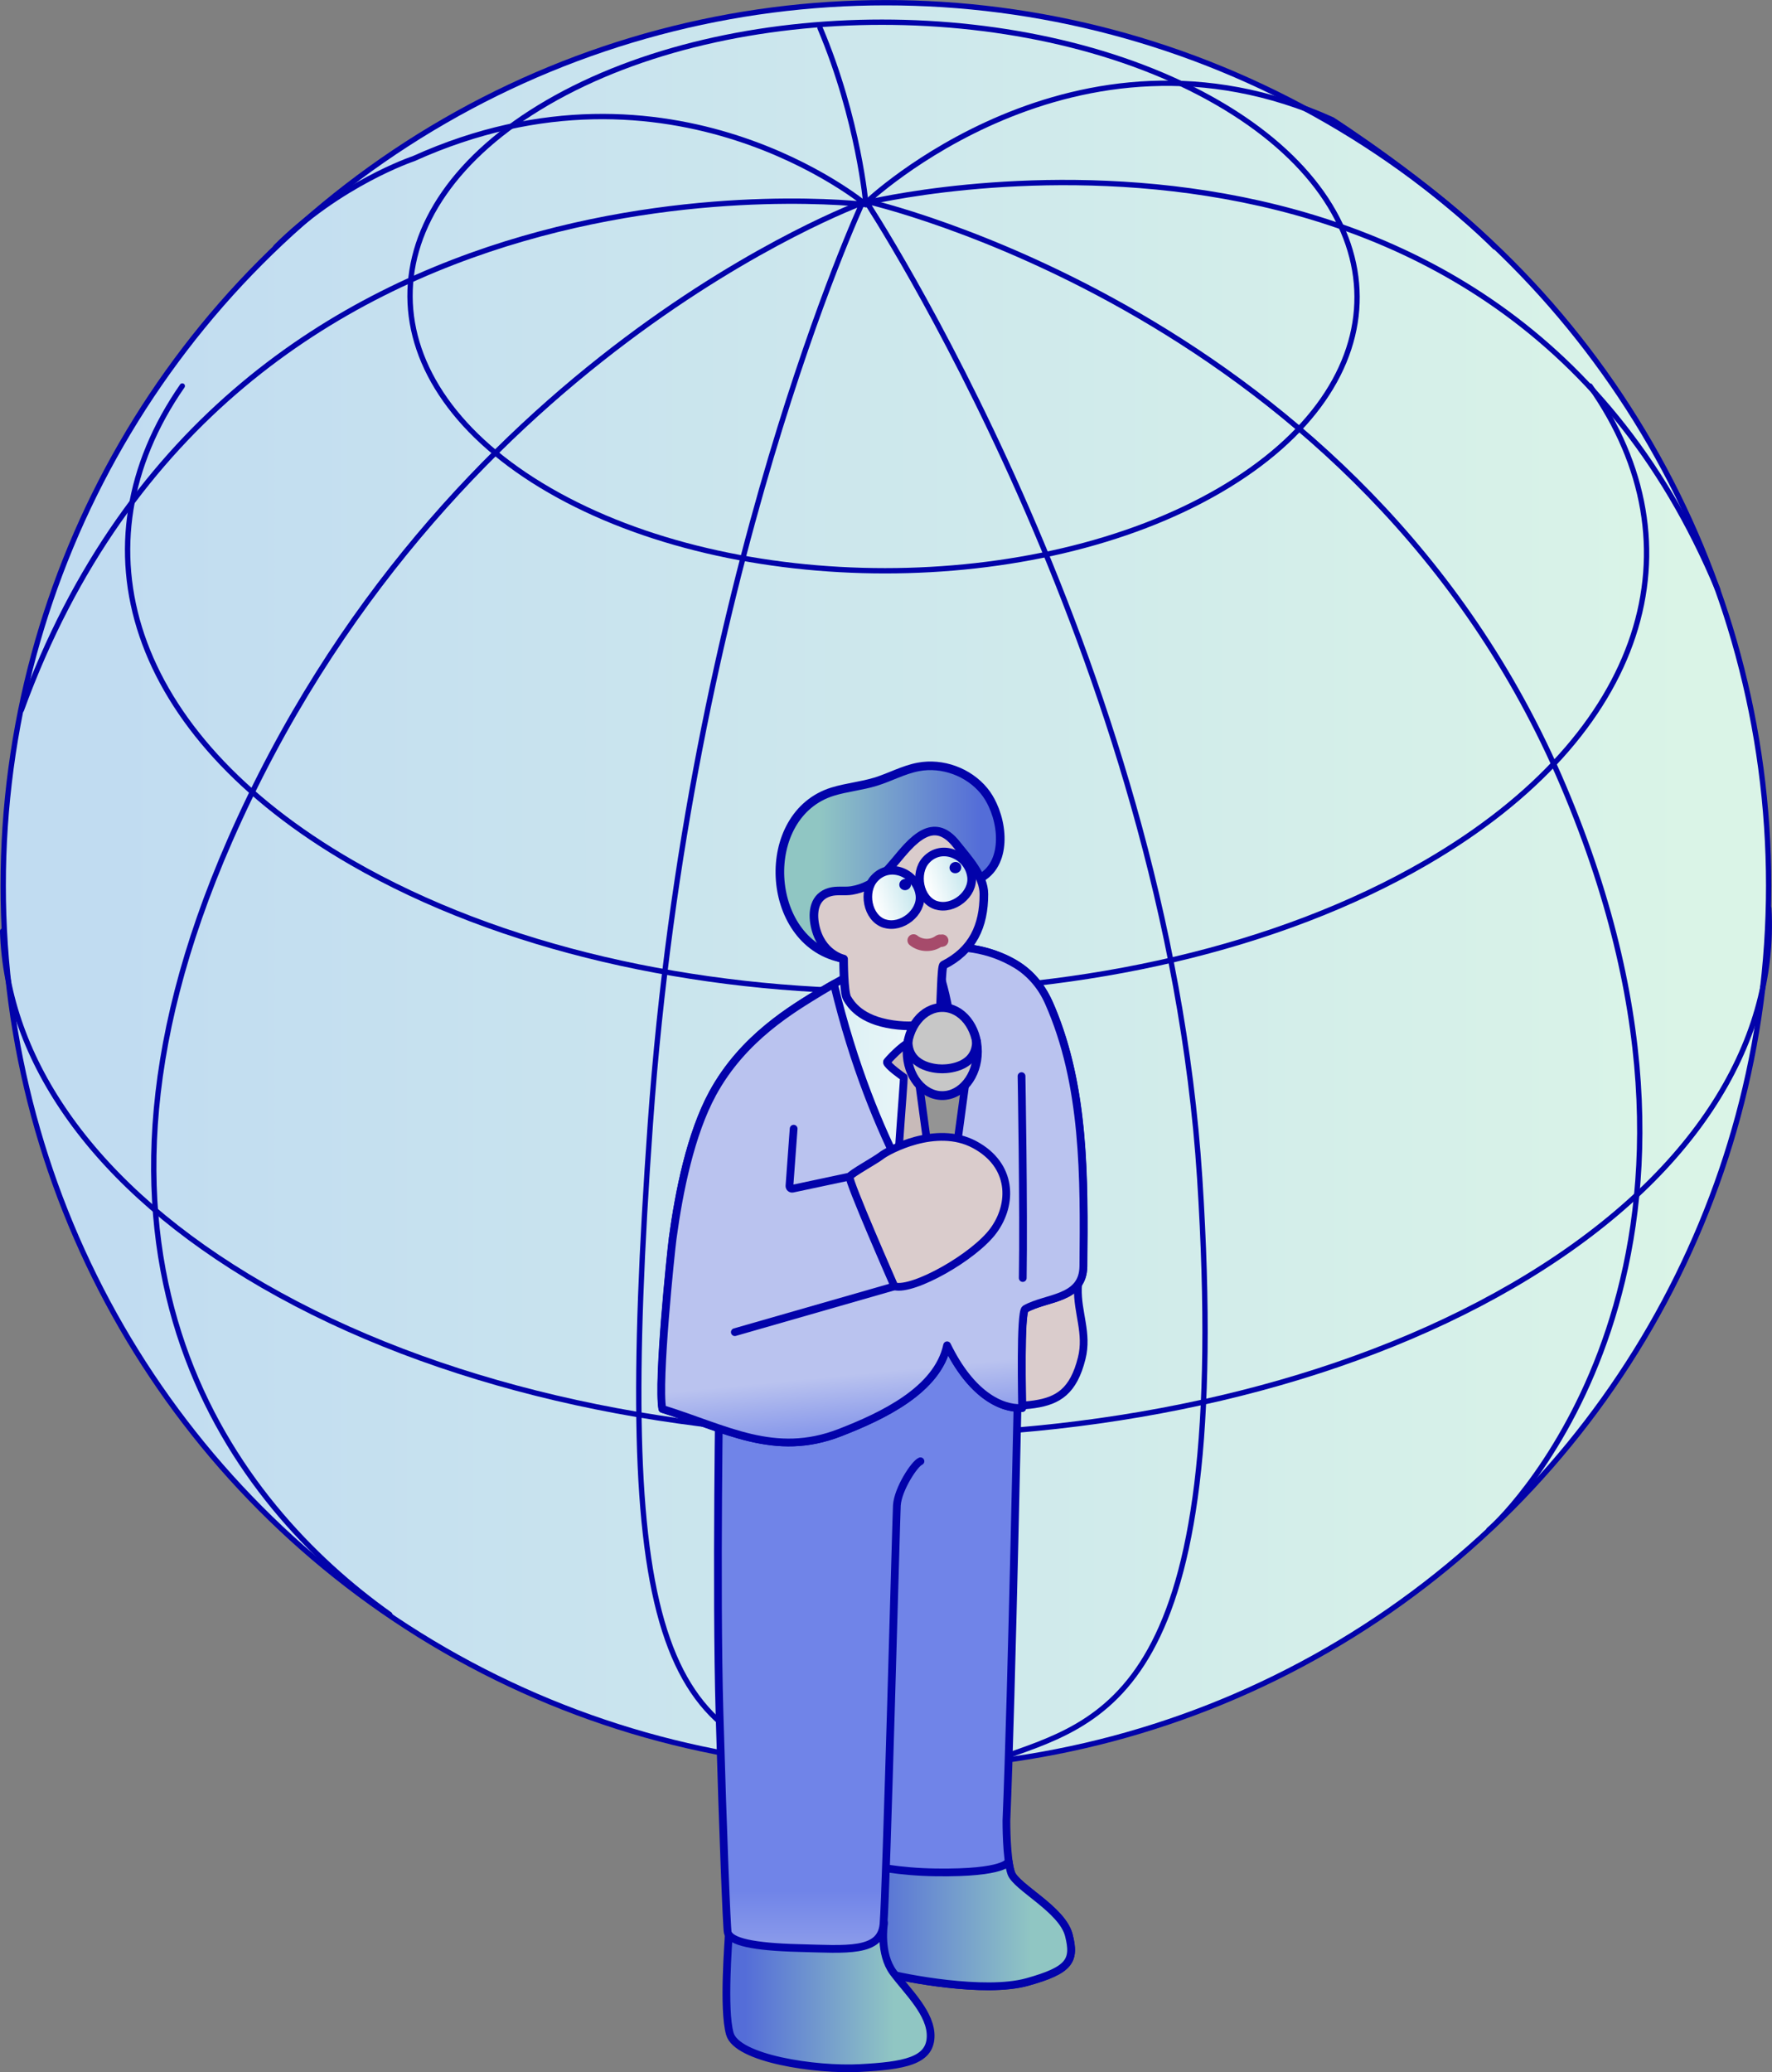 <?xml version="1.0" encoding="UTF-8"?>
<svg xmlns="http://www.w3.org/2000/svg" xmlns:xlink="http://www.w3.org/1999/xlink" viewBox="0 0 249.44 291.68">
  <rect x="0" y="0" width="249.44" height="291.68" fill="#808080" stroke="none"/>
  <defs>
    <style>
      .cls-1 {
        stroke: #a64b6b;
        stroke-width: 1.72px;
      }

      .cls-1, .cls-2, .cls-3, .cls-4, .cls-5, .cls-6, .cls-7, .cls-8, .cls-9, .cls-10, .cls-11, .cls-12, .cls-13, .cls-14, .cls-15, .cls-16, .cls-17, .cls-18, .cls-19 {
        stroke-linecap: round;
        stroke-linejoin: round;
      }

      .cls-1, .cls-10, .cls-11, .cls-12 {
        fill: none;
      }

      .cls-20 {
        fill: url(#_名称未設定グラデーション_6);
        mix-blend-mode: multiply;
      }

      .cls-21 {
        isolation: isolate;
      }

      .cls-2, .cls-3 {
        fill: #dacccc;
      }

      .cls-2, .cls-3, .cls-4, .cls-5, .cls-6, .cls-7, .cls-8, .cls-9, .cls-10, .cls-11, .cls-12, .cls-13, .cls-14, .cls-15, .cls-16, .cls-17, .cls-18, .cls-19 {
        stroke: #0202aa;
      }

      .cls-2, .cls-4, .cls-5, .cls-6, .cls-7, .cls-8, .cls-10, .cls-16, .cls-17, .cls-18, .cls-19 {
        stroke-width: 1.09px;
      }

      .cls-3, .cls-13, .cls-14, .cls-15 {
        stroke-width: 1.21px;
      }

      .cls-4 {
        fill: url(#_名称未設定グラデーション_2);
      }

      .cls-5 {
        fill: url(#_名称未設定グラデーション_4);
      }

      .cls-6 {
        fill: url(#_名称未設定グラデーション_3);
      }

      .cls-7 {
        fill: url(#_名称未設定グラデーション_5);
      }

      .cls-8 {
        fill: #949494;
      }

      .cls-22 {
        fill: #0202aa;
      }

      .cls-9 {
        fill: #c7c7c7;
      }

      .cls-9, .cls-12 {
        stroke-width: 1.24px;
      }

      .cls-11 {
        stroke-width: .75px;
      }

      .cls-13 {
        fill: url(#_名称未設定グラデーション_2-3);
      }

      .cls-14 {
        fill: url(#_名称未設定グラデーション_2-2);
      }

      .cls-15 {
        fill: url(#_名称未設定グラデーション_4-3);
      }

      .cls-16 {
        fill: url(#_名称未設定グラデーション_3-4);
      }

      .cls-17 {
        fill: url(#_名称未設定グラデーション_3-3);
      }

      .cls-18 {
        fill: url(#_名称未設定グラデーション_3-2);
      }

      .cls-19 {
        fill: url(#_名称未設定グラデーション_4-2);
      }
    </style>
    <linearGradient id="_名称未設定グラデーション_6" data-name="名称未設定グラデーション 6" x1=".45" y1="124.64" x2="248.97" y2="124.64" gradientUnits="userSpaceOnUse">
      <stop offset=".06" stop-color="#c1dcf1"/>
      <stop offset=".96" stop-color="#daf4e7"/>
    </linearGradient>
    <linearGradient id="_名称未設定グラデーション_3" data-name="名称未設定グラデーション 3" x1="4887.2" y1="295.09" x2="4887.2" y2="251.21" gradientTransform="translate(5021.91) rotate(-180) scale(1 -1)" gradientUnits="userSpaceOnUse">
      <stop offset=".18" stop-color="#bac3ef"/>
      <stop offset=".66" stop-color="#7084e8"/>
    </linearGradient>
    <linearGradient id="_名称未設定グラデーション_4" data-name="名称未設定グラデーション 4" x1="119.68" y1="270.79" x2="150.79" y2="270.79" gradientUnits="userSpaceOnUse">
      <stop offset=".09" stop-color="#546dd8"/>
      <stop offset=".82" stop-color="#90c6c3"/>
    </linearGradient>
    <linearGradient id="_名称未設定グラデーション_4-2" data-name="名称未設定グラデーション 4" x1="102.26" y1="279.56" x2="131.01" y2="279.56" xlink:href="#_名称未設定グラデーション_4"/>
    <linearGradient id="_名称未設定グラデーション_3-2" data-name="名称未設定グラデーション 3" x1="4906.61" y1="295.09" x2="4906.61" y2="251.21" xlink:href="#_名称未設定グラデーション_3"/>
    <linearGradient id="_名称未設定グラデーション_2" data-name="名称未設定グラデーション 2" x1="4869.36" y1="168.17" x2="4928.82" y2="168.17" gradientTransform="translate(5021.91) rotate(-180) scale(1 -1)" gradientUnits="userSpaceOnUse">
      <stop offset=".1" stop-color="#fff"/>
      <stop offset=".82" stop-color="#cbe9ef"/>
    </linearGradient>
    <linearGradient id="_名称未設定グラデーション_5" data-name="名称未設定グラデーション 5" x1="4891.63" y1="159" x2="4893.85" y2="179.83" gradientTransform="translate(5021.91) rotate(-180) scale(1 -1)" gradientUnits="userSpaceOnUse">
      <stop offset=".09" stop-color="#c8bab9"/>
      <stop offset=".75" stop-color="#e2d6df"/>
    </linearGradient>
    <linearGradient id="_名称未設定グラデーション_3-3" data-name="名称未設定グラデーション 3" x1="4898.31" y1="188.76" x2="4895.99" y2="212.69" xlink:href="#_名称未設定グラデーション_3"/>
    <linearGradient id="_名称未設定グラデーション_4-3" data-name="名称未設定グラデーション 4" x1="1392.63" y1="121.38" x2="1423.66" y2="121.38" gradientTransform="translate(1533.43) rotate(-180) scale(1 -1)" xlink:href="#_名称未設定グラデーション_4"/>
    <linearGradient id="_名称未設定グラデーション_2-2" data-name="名称未設定グラデーション 2" x1="428.03" y1="-24.53" x2="435.38" y2="-24.53" gradientTransform="translate(-276.52 284.74) rotate(-18.25)" xlink:href="#_名称未設定グラデーション_2"/>
    <linearGradient id="_名称未設定グラデーション_2-3" data-name="名称未設定グラデーション 2" x1="435.74" y1="-24.69" x2="443.09" y2="-24.69" gradientTransform="translate(-276.52 284.74) rotate(-18.25)" xlink:href="#_名称未設定グラデーション_2"/>
    <linearGradient id="_名称未設定グラデーション_3-4" data-name="名称未設定グラデーション 3" x1="114.42" y1="186.9" x2="114.12" y2="189.95" gradientTransform="matrix(1,0,0,1,0,0)" xlink:href="#_名称未設定グラデーション_3"/>
  </defs>
  <g class="cls-21">
    <g id="_レイヤー_2" data-name="レイヤー 2">
      <g id="_デザイン" data-name="デザイン">
        <g>
          <g>
            <circle class="cls-20" cx="124.71" cy="124.64" r="124.26"/>
            <circle class="cls-11" cx="124.71" cy="124.64" r="124.26"/>
            <path class="cls-11" d="M171.35,14.43c26.12,15.08,26.26,39.52.31,54.6-25.95,15.08-68.16,15.08-94.27,0-26.11-15.07-26.25-39.52-.3-54.6,25.95-15.08,68.15-15.07,94.26,0Z"/>
            <path class="cls-11" d="M119.9,248.9c-27.39-2.15-33.42-19.37-28.35-90.78,5.47-77.1,29.84-129.57,29.84-129.57,0,0-59.19,21.64-89.04,89.78-26.07,59.52.99,93.62,22.51,108.92"/>
            <path class="cls-11" d="M3.01,99.93C32.86,17.86,121.89,28.8,121.89,28.8c0,0-27.36-22.88-63.67-6.47,0,0-10.45,3.48-19.4,12.44"/>
            <path class="cls-11" d="M115.43,3.93c5.47,12.93,6.47,24.87,6.47,24.87"/>
            <path class="cls-11" d="M241.81,83C210.12,6.86,121.89,28.55,121.89,28.55c0,0,29.35-28.1,65.66-11.69,0,0,13.93,8.95,22.88,17.91"/>
            <path class="cls-11" d="M140.3,247.66c14.82-5.39,33.3-8.41,28.58-81.82-4.71-73.42-46.99-137.53-46.99-137.53,0,0,69.89,15.62,98.17,82.3,28.29,66.68-7.81,102.56-10.47,104.72"/>
            <path class="cls-11" d="M248.99,127.85c1.1,19.15-10.91,38.49-36.06,53.11-48.41,28.13-127.16,28.13-175.88,0C13.15,167.16.92,149.15.37,131.06"/>
            <path class="cls-11" d="M223.82,54.33c15.79,22.36,8.11,48.96-23.1,67.09-41.62,24.18-109.32,24.18-151.21,0-31.41-18.13-39.38-44.73-23.85-67.09"/>
          </g>
          <g>
            <path class="cls-2" d="M152.44,170.08s-.68,10.25-.71,11.27c-.09,3.41,1.42,6.32.54,9.83-1.16,4.65-3.32,5.98-6.65,6.48-3.32.5-9.8.5-10.14-7.31-.33-7.81,1-9.64,1.16-11.13.17-1.5,1.16-9.64,1.16-9.64,0,0,14.62.5,14.62.5Z"/>
            <path class="cls-6" d="M143.38,190.9s-.97,47.91-1.71,65.37c0,0-.03,5.43.69,7.41.72,1.97,7.17,5.08,8.1,8.7.93,3.62.12,4.94-5.87,6.61-6,1.67-17.46-.6-19.83-1.25-2.36-.65-4.07-1.63-4.64-4.43-1.21-5.88.44-10.67.42-16.63-.02-6.35-.72-14.61-.93-20.96-.29-8.99-.55-17.97-.7-26.96-.09-5.28-.7-11.06.17-16.29,1.02-6.1,8.65-9.58,14.52-9.6,5.87-.02,9.32,3.92,9.76,8.03Z"/>
            <path class="cls-5" d="M120.12,273.3c-.83-4.04-.32-7.56.08-11.3,2.53.71,6.4,1.48,11.58,1.55,9.73.13,10.19-1.52,10.19-1.52h.02c.09.64.21,1.23.36,1.64.72,1.97,7.17,5.08,8.1,8.7.93,3.62.12,4.94-5.87,6.61-6,1.67-17.46-.6-19.83-1.25-2.36-.65-4.07-1.63-4.64-4.43Z"/>
            <path class="cls-19" d="M124.43,270.82s-.66,4.15,1.31,6.81c1.97,2.66,5.42,5.82,5.26,9.14-.16,3.32-3.73,3.99-9.97,4.32-6.24.33-17.31-1.33-18.29-4.82-.99-3.49-.16-13.13-.16-13.96,0-.83.82-3.49,2.14-3.99,1.31-.5,20.05-1,19.72,2.49Z"/>
            <path class="cls-18" d="M129.57,205.68c-.83.33-3.16,3.88-3.32,6.2-.08,1.18-1.49,54.38-1.88,58.94-.35,4.07-5.21,3.55-11.85,3.38-6.49-.16-9.75-.89-10.08-2.22-.13-.51-.66-13.46-1.16-30.91-.5-17.45,0-47.53,0-47.53l27.25-1.5"/>
            <path class="cls-4" d="M94.7,174.31c.89-6.61,2.53-14.71,5.62-20.4,4.29-7.88,11.28-11.93,15.36-14.42,7-4.27,16.11-8.02,24.24-5.2,4.01,1.39,6.38,3.59,8.04,7.54,4.81,11.42,4.67,24.23,4.56,36.38-.04,4.73-5.17,4.33-8.18,6.03-.74.42-.44,12.87-.44,13.95-3.08.14-7.23-2.02-10.56-8.83-1.37,6.32-9.1,9.96-15.12,12.3-9.18,3.57-16.05-.57-24.97-3.34-.67-3.86,1.19-22,1.46-24Z"/>
            <path class="cls-7" d="M130.56,151.12s.87-2.39.65-3.06c-.06-.19-2.64-1.39-3.32-1.25-.76.16-3.07,2.57-3.05,2.7.09.51,2.2,2.01,2.37,2.1s-1.63,18.79-.95,22.19c.69,3.4,5.28,5.69,5.28,5.69,0,0,2.57-2.96,3.46-4.93.89-1.96-1.69-13.41-4.43-23.45Z"/>
            <path class="cls-17" d="M117.4,138.49c-.58.33-1.17.66-1.73,1-4.08,2.49-11.07,6.54-15.36,14.42-3.09,5.69-4.73,13.79-5.62,20.4-.27,2-2.14,20.14-1.46,24,8.93,2.77,15.79,6.91,24.97,3.35,6.03-2.34,13.75-5.98,15.12-12.3,3.32,6.81,7.48,8.97,10.56,8.83,0-1.08-.3-13.53.44-13.95,3.01-1.7,8.14-1.3,8.18-6.03.11-12.43.26-25.55-4.9-37.16-.96-2.17-2.55-4.08-4.58-5.3-3.83-2.3-7.99-2.77-12.12-2.22,1.52,3.14,3.17,8.42,3.63,17.38.42,8.06-1.21,18.42-2.06,23.05,0,0-9.52-12.23-15.08-35.47Z"/>
            <path class="cls-10" d="M143.8,151.47s.33,18.61.17,28.42"/>
            <path class="cls-10" d="M111.72,158.87l-.59,8.04c-.02.26.21.46.46.4l8-1.7"/>
            <path class="cls-15" d="M139.74,113.31c-.34-.74-.75-1.42-1.22-1.99-2.18-2.66-5.87-4.01-9.25-3.37-2.09.39-3.99,1.46-6.02,2.08-1.98.61-4.07.79-6.05,1.4-10.5,3.26-9.61,21.04,1.11,23.4,6.83,1.51,17.63-10.55,18.35-10.72,4.7-1.16,4.9-6.87,3.08-10.8Z"/>
            <path class="cls-3" d="M132.22,117.05c.81.2,1.62.77,2.44,1.82,1.54,1.95,3.84,4.37,3.84,6.98.01,4.55-1.62,7.94-5.68,9.99-.33.17-.33,5.36-.5,6.53-.17,1.17-2.18,2.51-6.7,1.84-4.52-.67-5.86-2.85-6.37-3.69-.5-.84-.5-5.53-.5-5.53,0,0-3.18-.67-4.02-4.69-.41-1.98-.1-4.1,2.06-4.73,1.01-.3,2.07-.06,3.1-.23,1.67-.27,3.14-1.05,4.37-2.2,1.28-1.2,2.3-2.66,3.5-3.93,1.53-1.62,2.99-2.51,4.45-2.16Z"/>
            <path class="cls-14" d="M124.51,129.99c2.39.77,5.29-1.55,4.98-4.01-.39-3.05-4.2-4.75-6.41-2.33-1.65,1.8-1.01,5.56,1.43,6.35Z"/>
            <path class="cls-13" d="M131.78,127.41c2.39.77,5.29-1.55,4.98-4.01-.39-3.05-4.2-4.75-6.41-2.33-1.65,1.8-1.01,5.56,1.43,6.35Z"/>
            <ellipse class="cls-22" cx="127.42" cy="124.5" rx=".83" ry=".79" transform="translate(-32.58 46.17) rotate(-18.25)"/>
            <ellipse class="cls-22" cx="134.49" cy="122.12" rx=".83" ry=".79" transform="translate(-31.48 48.26) rotate(-18.25)"/>
            <path class="cls-1" d="M128.6,132.36c.97.8,2.48.86,3.51.14.35-.25.14.05.53-.11"/>
            <line class="cls-16" x1="103.44" y1="187.51" x2="125.91" y2="181.06"/>
            <polygon class="cls-8" points="133.77 168.18 131.51 168.18 129.45 152.97 135.83 152.97 133.77 168.18"/>
            <ellipse class="cls-9" cx="132.64" cy="148.01" rx="4.95" ry="6.2"/>
            <path class="cls-12" d="M137.46,146.57c0,3.42-3.52,3.88-4.82,3.88s-4.82-.46-4.82-3.88"/>
            <path class="cls-2" d="M125.91,181.06s-6.58-14.96-6.31-15.44,3.61-2.28,4.47-2.96c.86-.68,7.69-4.45,13.1-1.56,5.41,2.89,5.42,8.37,2.69,12.1-2.73,3.73-11.3,8.55-13.94,7.86Z"/>
          </g>
        </g>
      </g>
    </g>
  </g>
</svg>